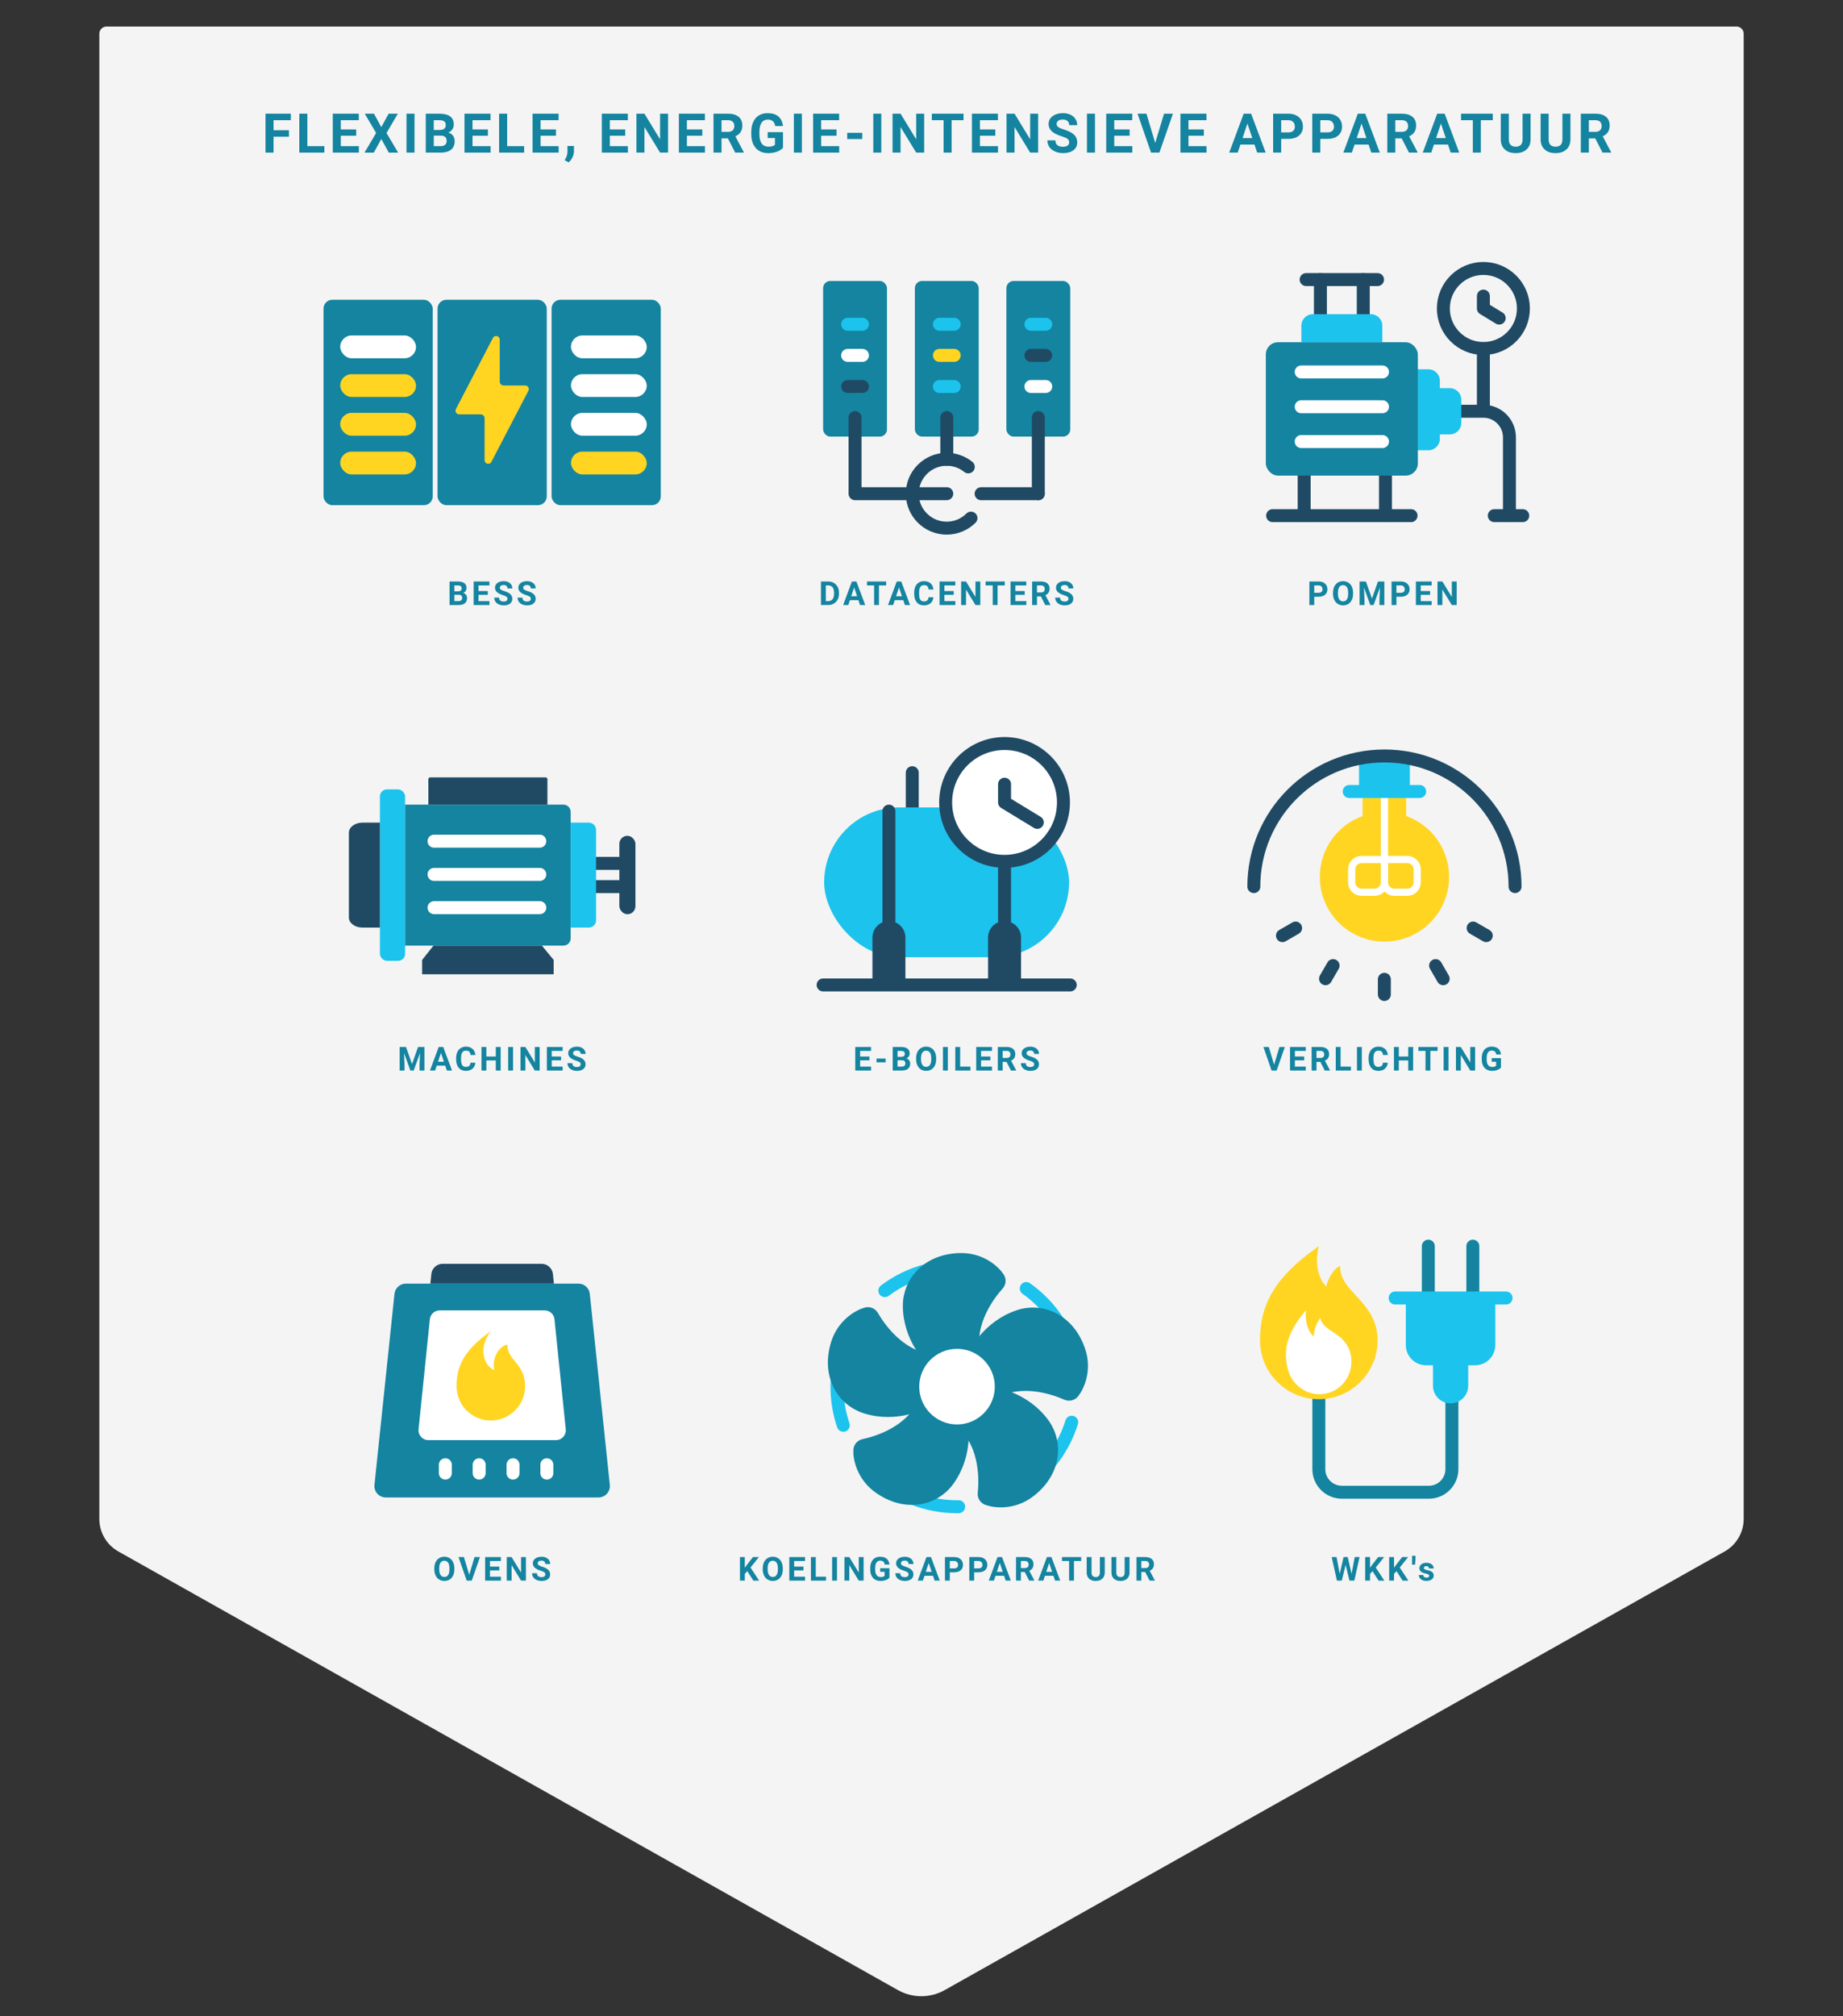 <?xml version="1.0" encoding="UTF-8"?>
<svg id="Layer_1" data-name="Layer 1" xmlns="http://www.w3.org/2000/svg" viewBox="0 0 1280 1400">
  <rect x="0" y="0" width="1280" height="1400" fill="#333333" stroke="none"/>
  <defs>
    <style>
      .cls-1 {
        fill: #1cc3ed;
      }

      .cls-2 {
        fill: #204a64;
      }

      .cls-3, .cls-4, .cls-5, .cls-6, .cls-7, .cls-8, .cls-9, .cls-10, .cls-11 {
        stroke-linecap: round;
        stroke-linejoin: round;
      }

      .cls-3, .cls-4, .cls-5, .cls-6, .cls-7, .cls-9, .cls-10, .cls-11 {
        stroke-width: 9px;
      }

      .cls-3, .cls-12, .cls-11 {
        fill: #fff;
      }

      .cls-3, .cls-5, .cls-9 {
        stroke: #1484a0;
      }

      .cls-13 {
        fill: #f4f4f4;
      }

      .cls-4 {
        stroke: #1cc3ed;
      }

      .cls-4, .cls-5, .cls-6, .cls-7, .cls-8, .cls-10 {
        fill: none;
      }

      .cls-14 {
        fill: #ffd522;
      }

      .cls-6, .cls-11 {
        stroke: #204a64;
      }

      .cls-7, .cls-8 {
        stroke: #fff;
      }

      .cls-8 {
        stroke-width: 5px;
      }

      .cls-15, .cls-9 {
        fill: #1484a0;
      }

      .cls-10 {
        stroke: #ffd522;
      }
    </style>
  </defs>
  <path class="cls-13" d="M1206.01,18.42H73.99c-2.76,0-5,2.24-5,5v1031.26c0,9.36,5.05,17.99,13.2,22.57l541.44,304.57c10.09,5.67,22.4,5.67,32.49,0l541.69-304.57c8.16-4.59,13.21-13.22,13.21-22.58V23.42c0-2.76-2.24-5-5-5Z"/>
  <g>
    <rect class="cls-15" x="303.89" y="208.16" width="75.84" height="142.6" rx="6.1" ry="6.1"/>
    <rect class="cls-15" x="224.69" y="208.16" width="75.84" height="142.6" rx="6.1" ry="6.1"/>
    <rect class="cls-15" x="383.08" y="208.16" width="75.84" height="142.6" rx="6.1" ry="6.1"/>
    <rect class="cls-14" x="236.29" y="313.58" width="52.64" height="15.83" rx="7.91" ry="7.91"/>
    <rect class="cls-14" x="236.29" y="286.7" width="52.64" height="15.83" rx="7.91" ry="7.91"/>
    <rect class="cls-14" x="236.29" y="259.81" width="52.64" height="15.83" rx="7.91" ry="7.91"/>
    <rect class="cls-12" x="236.29" y="232.93" width="52.64" height="15.83" rx="7.91" ry="7.91"/>
    <rect class="cls-14" x="396.54" y="313.58" width="52.64" height="15.83" rx="7.91" ry="7.91"/>
    <rect class="cls-12" x="396.54" y="286.7" width="52.64" height="15.83" rx="7.91" ry="7.91"/>
    <rect class="cls-12" x="396.54" y="259.81" width="52.64" height="15.83" rx="7.91" ry="7.91"/>
    <rect class="cls-12" x="396.54" y="232.93" width="52.64" height="15.83" rx="7.91" ry="7.91"/>
    <path class="cls-14" d="M347.08,235.81c0-2.63-3.52-3.49-4.74-1.16l-25.7,49.38c-.87,1.67.34,3.67,2.23,3.67h14.95c1.51,0,2.73,1.22,2.73,2.73v29.13c0,2.63,3.52,3.49,4.73,1.16l25.7-49.38c.87-1.67-.34-3.67-2.23-3.67h-14.95c-1.51,0-2.73-1.22-2.73-2.73v-29.13Z"/>
  </g>
  <line class="cls-6" x1="648.09" y1="573.57" x2="619.07" y2="573.57"/>
  <line class="cls-6" x1="633.58" y1="570.12" x2="633.58" y2="536.51"/>
  <rect class="cls-1" x="572.4" y="560.63" width="170.09" height="104.03" rx="52.01" ry="52.01"/>
  <g>
    <path class="cls-2" d="M605.92,683.9v-32.94c0-6.32,5.13-11.45,11.45-11.45h0c6.32,0,11.45,5.13,11.45,11.45v32.94"/>
    <path class="cls-2" d="M686.23,683.9v-32.94c0-6.32,5.13-11.45,11.45-11.45h0c6.32,0,11.45,5.13,11.45,11.45v32.94"/>
  </g>
  <line class="cls-6" x1="571.67" y1="683.9" x2="743.31" y2="683.9"/>
  <line class="cls-6" x1="697.68" y1="639.52" x2="697.68" y2="598.08"/>
  <line class="cls-6" x1="617.37" y1="639.52" x2="617.37" y2="563.2"/>
  <circle class="cls-11" cx="697.68" cy="557.17" r="40.91"/>
  <polyline class="cls-6" points="697.68 544.5 697.68 557.17 720.42 571.01"/>
  <g>
    <path class="cls-6" d="M1014.91,285.56h15.33c10,0,18.1,8.11,18.1,18.1v54.37"/>
    <path class="cls-1" d="M981.91,256.41h10.13c4.4,0,7.97,3.57,7.97,7.97v40.29c0,4.4-3.57,7.97-7.97,7.97h-10.13v-56.22Z"/>
    <path class="cls-1" d="M995.94,269.52h11c4.4,0,7.97,3.57,7.97,7.97v16.16c0,4.4-3.57,7.97-7.97,7.97h-11v-32.1Z"/>
    <line class="cls-6" x1="962.24" y1="326.9" x2="962.24" y2="358.04"/>
    <line class="cls-6" x1="905.77" y1="326.9" x2="905.77" y2="358.04"/>
    <circle class="cls-6" cx="1030.24" cy="214.19" r="27.79"/>
    <polyline class="cls-6" points="1030.24 205.59 1030.24 214.19 1041.22 220.87"/>
    <line class="cls-6" x1="956.74" y1="194.12" x2="907.13" y2="194.12"/>
    <g>
      <line class="cls-6" x1="917.05" y1="218.16" x2="917.05" y2="194.12"/>
      <line class="cls-6" x1="946.82" y1="218.16" x2="946.82" y2="194.12"/>
    </g>
    <rect class="cls-15" x="879.14" y="237.65" width="105.58" height="92.58" rx="8.43" ry="8.43"/>
    <path class="cls-1" d="M960.05,237.65v-11.52c0-4.4-3.57-7.97-7.97-7.97h-40.29c-4.4,0-7.97,3.57-7.97,7.97v11.52h56.22Z"/>
    <line class="cls-7" x1="903.7" y1="258.26" x2="960.17" y2="258.26"/>
    <line class="cls-7" x1="903.7" y1="282.42" x2="960.17" y2="282.42"/>
    <line class="cls-7" x1="903.7" y1="306.59" x2="960.17" y2="306.59"/>
    <line class="cls-6" x1="980.01" y1="358.04" x2="883.86" y2="358.04"/>
    <line class="cls-6" x1="1057.58" y1="358.04" x2="1037.81" y2="358.04"/>
    <line class="cls-6" x1="1030.24" y1="241.99" x2="1030.24" y2="284.52"/>
  </g>
  <g>
    <path class="cls-14" d="M946.33,524.9v41.72c-17.32,6.21-29.7,22.8-29.7,42.26,0,24.81,20.1,44.91,44.89,44.91s44.91-20.1,44.91-44.91c0-19.5-12.44-36.11-29.83-42.3h0v-41.68h-30.27Z"/>
    <g>
      <line class="cls-8" x1="961.52" y1="552.05" x2="961.52" y2="596.79"/>
      <path class="cls-8" d="M961.52,596.79h15.88c3.79,0,6.87,3.08,6.87,6.87v9.01c0,3.79-3.08,6.87-6.87,6.87h-9.01c-3.79,0-6.87-3.08-6.87-6.87v-15.88h0Z"/>
      <path class="cls-8" d="M945.65,596.79h9.01c3.79,0,6.87,3.08,6.87,6.87v9.01c0,3.79-3.08,6.87-6.87,6.87h-15.88v-15.88c0-3.79,3.08-6.87,6.87-6.87Z" transform="translate(1900.3 1216.33) rotate(-180)"/>
    </g>
    <rect class="cls-1" x="943.87" y="524.9" width="35.3" height="27.15"/>
    <path class="cls-6" d="M1052.23,615.61c0-50.1-40.61-90.71-90.71-90.71s-90.71,40.61-90.71,90.71"/>
    <line class="cls-4" x1="937.04" y1="549.57" x2="986" y2="549.57"/>
    <g>
      <line class="cls-6" x1="961.46" y1="679.98" x2="961.46" y2="690.52"/>
      <line class="cls-6" x1="997.05" y1="670.45" x2="1002.32" y2="679.57"/>
      <line class="cls-6" x1="1023.11" y1="644.39" x2="1032.23" y2="649.66"/>
      <line class="cls-6" x1="925.87" y1="670.45" x2="920.6" y2="679.57"/>
      <line class="cls-6" x1="899.82" y1="644.39" x2="890.69" y2="649.66"/>
    </g>
  </g>
  <g>
    <g>
      <rect class="cls-15" x="571.67" y="195.09" width="44.35" height="108.06" rx="5" ry="5"/>
      <line class="cls-4" x1="588.7" y1="225.16" x2="598.99" y2="225.16"/>
      <line class="cls-7" x1="588.7" y1="246.76" x2="598.99" y2="246.76"/>
      <line class="cls-6" x1="588.7" y1="268.37" x2="598.99" y2="268.37"/>
      <line class="cls-6" x1="681.4" y1="342.81" x2="721.13" y2="342.81"/>
      <polyline class="cls-6" points="593.85 289.93 593.85 342.81 633.58 342.81"/>
      <rect class="cls-15" x="698.96" y="195.09" width="44.35" height="108.06" rx="5" ry="5"/>
      <line class="cls-4" x1="715.99" y1="225.16" x2="726.28" y2="225.16"/>
      <line class="cls-6" x1="715.99" y1="246.76" x2="726.28" y2="246.76"/>
      <line class="cls-7" x1="715.99" y1="268.37" x2="726.28" y2="268.37"/>
      <line class="cls-6" x1="721.13" y1="289.93" x2="721.13" y2="342.81"/>
      <rect class="cls-15" x="635.39" y="195.09" width="44.35" height="108.06" rx="5" ry="5"/>
      <line class="cls-4" x1="652.42" y1="225.16" x2="662.71" y2="225.16"/>
      <line class="cls-10" x1="652.42" y1="246.76" x2="662.71" y2="246.76"/>
      <line class="cls-4" x1="652.42" y1="268.37" x2="662.71" y2="268.37"/>
      <line class="cls-6" x1="657.57" y1="289.93" x2="657.57" y2="318.9"/>
      <path class="cls-6" d="M672.5,324.19c-4.1-3.31-9.32-5.29-15-5.29-13.2,0-23.91,10.71-23.91,23.91s10.7,23.91,23.91,23.91c6.58,0,12.55-2.66,16.87-6.97"/>
    </g>
    <line class="cls-6" x1="633.58" y1="342.79" x2="657.55" y2="342.79"/>
  </g>
  <g>
    <rect class="cls-2" x="430.16" y="580.32" width="11.16" height="54.48" rx="5.58" ry="5.58"/>
    <line class="cls-6" x1="430.16" y1="599.48" x2="409.61" y2="599.48"/>
    <line class="cls-6" x1="430.16" y1="615.64" x2="409.61" y2="615.64"/>
    <rect class="cls-1" x="263.86" y="548.13" width="17.5" height="119" rx="4.86" ry="4.86"/>
    <path class="cls-15" d="M281.35,558.69h109.95c2.78,0,5.04,2.26,5.04,5.04v87.81c0,2.78-2.26,5.04-5.04,5.04h-109.95v-97.89h0Z"/>
    <path class="cls-2" d="M298.72,539.79h80.26c.67,0,1.22.55,1.22,1.22v17.67h-82.7v-17.67c0-.67.55-1.22,1.22-1.22Z"/>
    <polygon class="cls-2" points="384.54 676.48 293.16 676.48 293.16 666.53 301.08 656.58 376.35 656.58 384.54 666.53 384.54 676.48"/>
    <path class="cls-1" d="M396.34,571.2h12.6c2.78,0,5.04,2.26,5.04,5.04v62.78c0,2.78-2.26,5.04-5.04,5.04h-12.6v-72.87h0Z"/>
    <line class="cls-7" x1="301.44" y1="584.07" x2="374.9" y2="584.07"/>
    <line class="cls-7" x1="301.44" y1="607.15" x2="374.9" y2="607.15"/>
    <line class="cls-7" x1="301.44" y1="630.23" x2="374.9" y2="630.23"/>
    <path class="cls-2" d="M263.86,571.2h-12.15c-5.2,0-9.41,3.14-9.41,7v58.86c0,3.87,4.21,7,9.41,7h12.15"/>
  </g>
  <g>
    <path class="cls-15" d="M415.65,1039.77h-147.69c-4.7,0-8.37-4.06-7.89-8.74l13.9-132.63c.42-4.04,3.82-7.12,7.89-7.12h119.88c4.06,0,7.47,3.07,7.89,7.12l13.9,132.63c.48,4.67-3.19,8.74-7.89,8.74Z"/>
    <path class="cls-12" d="M386.13,999.95h-88.63c-4.06,0-7.23-3.51-6.81-7.55l7.85-76.39c.36-3.49,3.3-6.15,6.81-6.15h72.93c3.51,0,6.45,2.66,6.81,6.15l7.85,76.39c.41,4.04-2.75,7.55-6.81,7.55Z"/>
    <path class="cls-2" d="M298.89,891.28l.68-6.65c.41-4.03,3.82-7.11,7.89-7.11h68.66c4.06,0,7.47,3.08,7.89,7.11l.68,6.65"/>
    <path class="cls-14" d="M364.69,962.52c0,13.15-10.66,23.81-23.81,23.81s-23.81-10.66-23.81-23.81,4.55-24.76,23.81-38.16c-9.85,12.73-3.76,24.74,2.41,26.96-1.96-8.27,3.49-16.96,9.14-17.66-.34,10.86,12.25,12.95,12.25,28.87Z"/>
    <line class="cls-7" x1="309.29" y1="1017.03" x2="309.29" y2="1022.86"/>
    <line class="cls-7" x1="332.79" y1="1017.03" x2="332.79" y2="1022.86"/>
    <line class="cls-7" x1="356.3" y1="1017.03" x2="356.3" y2="1022.86"/>
    <line class="cls-7" x1="379.8" y1="1017.03" x2="379.8" y2="1022.86"/>
  </g>
  <g>
    <path class="cls-5" d="M1008.37,970.57v49.57c0,8.83-7.16,15.99-15.99,15.99h-60.43c-8.83,0-15.99-7.16-15.99-15.99v-48.35"/>
    <path class="cls-14" d="M956.76,930.71c0,22.54-18.28,40.82-40.82,40.82s-40.82-18.28-40.82-40.82,7.79-42.46,40.82-65.44c-2.64,10.22-1.18,21.86,5.22,27.97.7-4.83,5.39-12.86,9.6-14.26-.58,18.62,26,24.44,26,51.73Z"/>
    <path class="cls-12" d="M937.88,939.71c3.11,12.26-4.1,24.66-16.09,27.7-11.99,3.04-24.23-4.44-27.34-16.7-3.11-12.26-1.7-24.14,12.7-41.09-.86,4.91-.09,14.12,5.49,18.44-.72-4.17,2.58-10.62,4.29-12.98,2.26,10.21,17.2,9.79,20.96,24.63Z"/>
    <g>
      <path class="cls-1" d="M1038.53,901.26v32.66c0,7.76-6.29,14.06-14.06,14.06h-34.04c-7.76,0-14.06-6.29-14.06-14.06v-32.66"/>
      <path class="cls-1" d="M1019.69,944.1v18.1c0,6.75-5.48,12.23-12.23,12.23h0c-6.75,0-12.23-5.48-12.23-12.23v-18.1"/>
      <line class="cls-5" x1="991.99" y1="865.27" x2="991.99" y2="901.26"/>
      <line class="cls-5" x1="1022.92" y1="865.27" x2="1022.92" y2="901.26"/>
      <line class="cls-4" x1="968.94" y1="901.26" x2="1045.98" y2="901.26"/>
    </g>
  </g>
  <g>
    <path class="cls-15" d="M200.67,94.92h-10.69v11.04h-5.57v-27.02h17.59v4.51h-12.02v6.98h10.69v4.49Z"/>
    <path class="cls-15" d="M213.46,101.49h11.82v4.47h-17.39v-27.02h5.57v22.54Z"/>
    <path class="cls-15" d="M247.39,94.25h-10.69v7.24h12.54v4.47h-18.11v-27.02h18.07v4.51h-12.51v6.44h10.69v4.36Z"/>
    <path class="cls-15" d="M264.84,88.26l5.07-9.31h6.4l-7.87,13.4,8.07,13.62h-6.48l-5.2-9.46-5.2,9.46h-6.48l8.07-13.62-7.87-13.4h6.4l5.07,9.31Z"/>
    <path class="cls-15" d="M287.89,105.96h-5.57v-27.02h5.57v27.02Z"/>
    <path class="cls-15" d="M295.71,105.96v-27.02h9.46c3.28,0,5.76.63,7.46,1.88,1.69,1.26,2.54,3.1,2.54,5.52,0,1.32-.34,2.49-1.02,3.5-.68,1.01-1.63,1.75-2.84,2.22,1.39.35,2.48,1.05,3.27,2.1.8,1.05,1.2,2.34,1.2,3.86,0,2.6-.83,4.56-2.49,5.9-1.66,1.34-4.02,2.02-7.09,2.04h-10.5ZM301.27,90.26h4.12c2.81-.05,4.21-1.17,4.21-3.36,0-1.22-.36-2.11-1.07-2.64-.71-.54-1.83-.81-3.37-.81h-3.9v6.81ZM301.27,94.2v7.29h4.77c1.31,0,2.33-.31,3.07-.94.74-.62,1.1-1.49,1.1-2.59,0-2.47-1.28-3.73-3.84-3.77h-5.1Z"/>
    <path class="cls-15" d="M338.87,94.25h-10.69v7.24h12.54v4.47h-18.11v-27.02h18.07v4.51h-12.51v6.44h10.69v4.36Z"/>
    <path class="cls-15" d="M352.22,101.49h11.82v4.47h-17.39v-27.02h5.57v22.54Z"/>
    <path class="cls-15" d="M386.14,94.25h-10.69v7.24h12.54v4.47h-18.11v-27.02h18.07v4.51h-12.51v6.44h10.69v4.36Z"/>
    <path class="cls-15" d="M394.96,112.73l-2.8-1.47.67-1.21c.83-1.51,1.26-3.01,1.28-4.51v-4.16h4.53l-.02,3.71c-.01,1.37-.36,2.76-1.04,4.16-.68,1.4-1.55,2.55-2.62,3.47Z"/>
    <path class="cls-15" d="M434.24,94.25h-10.69v7.24h12.54v4.47h-18.11v-27.02h18.07v4.51h-12.51v6.44h10.69v4.36Z"/>
    <path class="cls-15" d="M463.99,105.96h-5.57l-10.84-17.78v17.78h-5.57v-27.02h5.57l10.85,17.81v-17.81h5.55v27.02Z"/>
    <path class="cls-15" d="M487.76,94.25h-10.69v7.24h12.54v4.47h-18.11v-27.02h18.07v4.51h-12.51v6.44h10.69v4.36Z"/>
    <path class="cls-15" d="M505.54,96.07h-4.43v9.89h-5.57v-27.02h10.04c3.19,0,5.65.71,7.38,2.13,1.73,1.42,2.6,3.43,2.6,6.03,0,1.84-.4,3.38-1.2,4.61-.8,1.23-2.01,2.21-3.63,2.94l5.84,11.04v.26h-5.97l-5.07-9.89ZM501.11,91.56h4.49c1.4,0,2.48-.36,3.25-1.07.77-.71,1.15-1.69,1.15-2.94s-.36-2.28-1.09-3.01c-.72-.73-1.83-1.09-3.33-1.09h-4.47v8.11Z"/>
    <path class="cls-15" d="M543.83,102.55c-1,1.2-2.42,2.13-4.25,2.79-1.83.66-3.86.99-6.09.99-2.34,0-4.39-.51-6.15-1.53s-3.12-2.5-4.08-4.44c-.96-1.94-1.45-4.22-1.48-6.85v-1.84c0-2.7.45-5.03,1.36-7,.91-1.97,2.22-3.48,3.93-4.53,1.71-1.04,3.72-1.57,6.02-1.57,3.2,0,5.71.76,7.51,2.29,1.81,1.53,2.88,3.75,3.21,6.67h-5.42c-.25-1.55-.79-2.68-1.64-3.4-.85-.72-2.01-1.08-3.5-1.08-1.89,0-3.33.71-4.32,2.13-.99,1.42-1.49,3.54-1.5,6.35v1.73c0,2.83.54,4.97,1.61,6.42s2.65,2.17,4.73,2.17,3.58-.45,4.47-1.34v-4.66h-5.07v-4.1h10.63v10.78Z"/>
    <path class="cls-15" d="M556.92,105.96h-5.57v-27.02h5.57v27.02Z"/>
    <path class="cls-15" d="M580.99,94.25h-10.69v7.24h12.54v4.47h-18.11v-27.02h18.07v4.51h-12.51v6.44h10.69v4.36Z"/>
    <path class="cls-15" d="M598.85,96.55h-10.45v-4.32h10.45v4.32Z"/>
    <path class="cls-15" d="M612.08,105.96h-5.57v-27.02h5.57v27.02Z"/>
    <path class="cls-15" d="M641.87,105.96h-5.57l-10.84-17.78v17.78h-5.57v-27.02h5.57l10.85,17.81v-17.81h5.55v27.02Z"/>
    <path class="cls-15" d="M669.19,83.45h-8.28v22.51h-5.57v-22.51h-8.16v-4.51h22.01v4.51Z"/>
    <path class="cls-15" d="M691.28,94.25h-10.69v7.24h12.54v4.47h-18.11v-27.02h18.07v4.51h-12.51v6.44h10.69v4.36Z"/>
    <path class="cls-15" d="M721.03,105.96h-5.57l-10.84-17.78v17.78h-5.57v-27.02h5.57l10.85,17.81v-17.81h5.55v27.02Z"/>
    <path class="cls-15" d="M742.56,98.87c0-1.05-.37-1.86-1.11-2.42-.74-.56-2.08-1.16-4.01-1.78-1.93-.62-3.46-1.24-4.58-1.85-3.07-1.66-4.6-3.89-4.6-6.7,0-1.46.41-2.76,1.23-3.91.82-1.14,2-2.04,3.54-2.68,1.54-.64,3.27-.96,5.19-.96s3.65.35,5.16,1.05c1.51.7,2.68,1.69,3.52,2.96.83,1.27,1.25,2.72,1.25,4.34h-5.57c0-1.24-.39-2.2-1.17-2.89s-1.87-1.03-3.28-1.03-2.42.29-3.17.86c-.75.58-1.13,1.33-1.13,2.27,0,.88.44,1.61,1.33,2.21.88.59,2.19,1.15,3.91,1.67,3.17.95,5.47,2.13,6.92,3.54s2.17,3.17,2.17,5.27c0,2.34-.88,4.17-2.65,5.5-1.77,1.33-4.15,1.99-7.14,1.99-2.08,0-3.97-.38-5.68-1.14s-3.01-1.8-3.91-3.13c-.9-1.32-1.35-2.86-1.35-4.6h5.58c0,2.98,1.78,4.47,5.34,4.47,1.32,0,2.36-.27,3.1-.81s1.11-1.29,1.11-2.25Z"/>
    <path class="cls-15" d="M760.49,105.96h-5.57v-27.02h5.57v27.02Z"/>
    <path class="cls-15" d="M784.56,94.25h-10.69v7.24h12.54v4.47h-18.11v-27.02h18.07v4.51h-12.51v6.44h10.69v4.36Z"/>
    <path class="cls-15" d="M802.32,99.26l6.12-20.32h6.2l-9.41,27.02h-5.81l-9.37-27.02h6.18l6.09,20.32Z"/>
    <path class="cls-15" d="M836.1,94.25h-10.69v7.24h12.54v4.47h-18.11v-27.02h18.07v4.51h-12.51v6.44h10.69v4.36Z"/>
    <path class="cls-15" d="M871.25,100.39h-9.76l-1.86,5.57h-5.92l10.06-27.02h5.16l10.11,27.02h-5.92l-1.87-5.57ZM863,95.89h6.75l-3.4-10.11-3.36,10.11Z"/>
    <path class="cls-15" d="M889.8,96.44v9.52h-5.57v-27.02h10.54c2.03,0,3.81.37,5.35,1.11s2.72,1.8,3.55,3.16c.83,1.37,1.24,2.92,1.24,4.67,0,2.65-.91,4.73-2.72,6.26-1.81,1.53-4.32,2.29-7.52,2.29h-4.88ZM889.8,91.93h4.97c1.47,0,2.59-.35,3.37-1.04.77-.69,1.16-1.68,1.16-2.97s-.39-2.39-1.17-3.21-1.86-1.24-3.23-1.26h-5.1v8.48Z"/>
    <path class="cls-15" d="M916.97,96.44v9.52h-5.57v-27.02h10.54c2.03,0,3.81.37,5.35,1.11s2.72,1.8,3.55,3.16c.83,1.37,1.24,2.92,1.24,4.67,0,2.65-.91,4.73-2.72,6.26-1.81,1.53-4.32,2.29-7.52,2.29h-4.88ZM916.97,91.93h4.97c1.47,0,2.59-.35,3.37-1.04.77-.69,1.16-1.68,1.16-2.97s-.39-2.39-1.17-3.21-1.86-1.24-3.23-1.26h-5.1v8.48Z"/>
    <path class="cls-15" d="M950.52,100.39h-9.76l-1.86,5.57h-5.92l10.06-27.02h5.16l10.11,27.02h-5.92l-1.87-5.57ZM942.26,95.89h6.75l-3.4-10.11-3.36,10.11Z"/>
    <path class="cls-15" d="M973.5,96.07h-4.43v9.89h-5.57v-27.02h10.04c3.19,0,5.65.71,7.38,2.13,1.73,1.42,2.6,3.43,2.6,6.03,0,1.84-.4,3.38-1.2,4.61-.8,1.23-2.01,2.21-3.63,2.94l5.84,11.04v.26h-5.97l-5.07-9.89ZM969.06,91.56h4.49c1.4,0,2.48-.36,3.25-1.07.77-.71,1.15-1.69,1.15-2.94s-.36-2.28-1.09-3.01c-.72-.73-1.83-1.09-3.33-1.09h-4.47v8.11Z"/>
    <path class="cls-15" d="M1005.66,100.39h-9.76l-1.86,5.57h-5.92l10.06-27.02h5.16l10.11,27.02h-5.92l-1.87-5.57ZM997.4,95.89h6.75l-3.4-10.11-3.36,10.11Z"/>
    <path class="cls-15" d="M1036.75,83.45h-8.28v22.51h-5.57v-22.51h-8.16v-4.51h22.01v4.51Z"/>
    <path class="cls-15" d="M1063.03,78.94v17.79c0,2.96-.92,5.29-2.77,7.01-1.85,1.72-4.38,2.58-7.58,2.58s-5.66-.83-7.51-2.5-2.8-3.96-2.84-6.88v-18h5.57v17.83c0,1.77.42,3.06,1.27,3.87.85.81,2.02,1.22,3.52,1.22,3.13,0,4.72-1.65,4.77-4.94v-17.98h5.58Z"/>
    <path class="cls-15" d="M1090.7,78.94v17.79c0,2.96-.92,5.29-2.77,7.01-1.85,1.72-4.38,2.58-7.58,2.58s-5.66-.83-7.51-2.5-2.8-3.96-2.84-6.88v-18h5.57v17.83c0,1.77.42,3.06,1.27,3.87.85.81,2.02,1.22,3.52,1.22,3.13,0,4.72-1.65,4.77-4.94v-17.98h5.58Z"/>
    <path class="cls-15" d="M1107.92,96.07h-4.43v9.89h-5.57v-27.02h10.04c3.19,0,5.65.71,7.38,2.13,1.73,1.42,2.6,3.43,2.6,6.03,0,1.84-.4,3.38-1.2,4.61-.8,1.23-2.01,2.21-3.63,2.94l5.84,11.04v.26h-5.97l-5.07-9.89ZM1103.49,91.56h4.49c1.4,0,2.48-.36,3.25-1.07.77-.71,1.15-1.69,1.15-2.94s-.36-2.28-1.09-3.01c-.72-.73-1.83-1.09-3.33-1.09h-4.47v8.11Z"/>
  </g>
  <g>
    <path class="cls-15" d="M281.97,726.97l4.2,11.86,4.18-11.86h4.42v16.35h-3.38v-4.47l.34-7.72-4.41,12.19h-2.31l-4.4-12.17.34,7.7v4.47h-3.37v-16.35h4.4Z"/>
    <path class="cls-15" d="M309.22,739.95h-5.91l-1.12,3.37h-3.58l6.09-16.35h3.12l6.12,16.35h-3.58l-1.13-3.37ZM304.22,737.22h4.09l-2.06-6.12-2.03,6.12Z"/>
    <path class="cls-15" d="M330.13,737.87c-.13,1.76-.78,3.14-1.95,4.16-1.17,1.01-2.72,1.52-4.63,1.52-2.1,0-3.75-.71-4.95-2.12-1.2-1.41-1.8-3.35-1.8-5.81v-1c0-1.57.28-2.96.83-4.16s1.35-2.12,2.38-2.76c1.03-.64,2.23-.96,3.59-.96,1.89,0,3.41.51,4.56,1.52s1.82,2.43,2,4.26h-3.37c-.08-1.06-.38-1.82-.88-2.3-.51-.48-1.27-.71-2.31-.71-1.12,0-1.96.4-2.52,1.21-.56.81-.84,2.05-.86,3.75v1.24c0,1.77.27,3.06.8,3.87.54.82,1.38,1.22,2.53,1.22,1.04,0,1.82-.24,2.33-.71.51-.48.81-1.21.88-2.21h3.37Z"/>
    <path class="cls-15" d="M347.72,743.32h-3.37v-7.01h-6.57v7.01h-3.37v-16.35h3.37v6.63h6.57v-6.63h3.37v16.35Z"/>
    <path class="cls-15" d="M356.32,743.32h-3.37v-16.35h3.37v16.35Z"/>
    <path class="cls-15" d="M374.81,743.32h-3.37l-6.56-10.76v10.76h-3.37v-16.35h3.37l6.57,10.78v-10.78h3.36v16.35Z"/>
    <path class="cls-15" d="M389.66,736.23h-6.47v4.38h7.59v2.71h-10.96v-16.35h10.94v2.73h-7.57v3.9h6.47v2.64Z"/>
    <path class="cls-15" d="M403.31,739.03c0-.64-.22-1.12-.67-1.47-.45-.34-1.26-.7-2.43-1.08-1.17-.38-2.09-.75-2.77-1.12-1.86-1-2.79-2.35-2.79-4.05,0-.88.25-1.67.75-2.36.5-.69,1.21-1.23,2.14-1.62.93-.39,1.98-.58,3.14-.58s2.21.21,3.12.63c.91.42,1.62,1.02,2.13,1.79.5.77.76,1.65.76,2.63h-3.37c0-.75-.24-1.33-.71-1.75-.47-.42-1.13-.62-1.99-.62s-1.46.17-1.92.52c-.46.35-.69.81-.69,1.38,0,.53.27.98.8,1.34.54.36,1.32.7,2.36,1.01,1.92.58,3.31,1.29,4.19,2.15s1.31,1.92,1.31,3.19c0,1.42-.54,2.52-1.61,3.33-1.07.8-2.51,1.21-4.32,1.21-1.26,0-2.4-.23-3.44-.69-1.03-.46-1.82-1.09-2.36-1.89-.54-.8-.81-1.73-.81-2.79h3.38c0,1.8,1.08,2.71,3.23,2.71.8,0,1.43-.16,1.88-.49.45-.33.67-.78.67-1.36Z"/>
  </g>
  <g>
    <path class="cls-15" d="M312.22,420.1v-16.35h5.73c1.98,0,3.49.38,4.51,1.14,1.03.76,1.54,1.87,1.54,3.34,0,.8-.21,1.51-.62,2.12-.41.61-.98,1.06-1.72,1.34.84.21,1.5.63,1.98,1.27.48.64.72,1.42.72,2.34,0,1.57-.5,2.76-1.5,3.57s-2.43,1.22-4.29,1.24h-6.36ZM315.58,410.6h2.49c1.7-.03,2.55-.71,2.55-2.03,0-.74-.22-1.27-.65-1.6-.43-.33-1.11-.49-2.04-.49h-2.36v4.12ZM315.58,412.98v4.41h2.89c.79,0,1.41-.19,1.86-.57.45-.38.67-.9.67-1.57,0-1.5-.77-2.26-2.32-2.28h-3.09Z"/>
    <path class="cls-15" d="M338.8,413.02h-6.47v4.38h7.59v2.71h-10.96v-16.35h10.94v2.73h-7.57v3.9h6.47v2.64Z"/>
    <path class="cls-15" d="M352.45,415.81c0-.64-.22-1.12-.67-1.47-.45-.34-1.26-.7-2.43-1.08-1.17-.38-2.09-.75-2.77-1.12-1.86-1-2.79-2.35-2.79-4.05,0-.88.25-1.67.75-2.36.5-.69,1.21-1.23,2.14-1.62.93-.39,1.98-.58,3.14-.58s2.21.21,3.12.63c.91.42,1.62,1.02,2.13,1.79.5.77.76,1.65.76,2.63h-3.37c0-.75-.24-1.33-.71-1.75-.47-.42-1.13-.62-1.99-.62s-1.46.17-1.92.52c-.46.35-.69.81-.69,1.38,0,.53.27.98.8,1.34.54.36,1.32.7,2.36,1.01,1.92.58,3.31,1.29,4.19,2.15s1.31,1.92,1.31,3.19c0,1.42-.54,2.52-1.61,3.33-1.07.8-2.51,1.21-4.32,1.21-1.26,0-2.4-.23-3.44-.69-1.03-.46-1.82-1.09-2.36-1.89-.54-.8-.81-1.73-.81-2.79h3.38c0,1.8,1.08,2.71,3.23,2.71.8,0,1.43-.16,1.88-.49.45-.33.67-.78.67-1.36Z"/>
    <path class="cls-15" d="M368.66,415.81c0-.64-.22-1.12-.67-1.47-.45-.34-1.26-.7-2.43-1.08-1.17-.38-2.09-.75-2.77-1.12-1.86-1-2.79-2.35-2.79-4.05,0-.88.25-1.67.75-2.36.5-.69,1.21-1.23,2.14-1.62.93-.39,1.98-.58,3.14-.58s2.21.21,3.12.63c.91.42,1.62,1.02,2.13,1.79.5.77.76,1.65.76,2.63h-3.37c0-.75-.24-1.33-.71-1.75-.47-.42-1.13-.62-1.99-.62s-1.46.17-1.92.52c-.46.35-.69.81-.69,1.38,0,.53.27.98.8,1.34.54.36,1.32.7,2.36,1.01,1.92.58,3.31,1.29,4.19,2.15s1.31,1.92,1.31,3.19c0,1.42-.54,2.52-1.61,3.33-1.07.8-2.51,1.21-4.32,1.21-1.26,0-2.4-.23-3.44-.69-1.03-.46-1.82-1.09-2.36-1.89-.54-.8-.81-1.73-.81-2.79h3.38c0,1.8,1.08,2.71,3.23,2.71.8,0,1.43-.16,1.88-.49.45-.33.67-.78.67-1.36Z"/>
  </g>
  <g>
    <path class="cls-15" d="M570.18,420.1v-16.35h5.03c1.44,0,2.72.32,3.86.97,1.13.65,2.02,1.57,2.66,2.76.64,1.19.95,2.55.95,4.07v.75c0,1.52-.31,2.87-.94,4.05-.62,1.18-1.51,2.1-2.64,2.75s-2.42.98-3.85.99h-5.06ZM573.55,406.48v10.92h1.63c1.32,0,2.32-.43,3.02-1.29s1.05-2.09,1.07-3.69v-.86c0-1.66-.34-2.92-1.03-3.78-.69-.86-1.7-1.29-3.02-1.29h-1.66Z"/>
    <path class="cls-15" d="M596.19,416.73h-5.91l-1.12,3.37h-3.58l6.09-16.35h3.12l6.12,16.35h-3.58l-1.13-3.37ZM591.19,414h4.09l-2.06-6.12-2.03,6.12Z"/>
    <path class="cls-15" d="M615.47,406.48h-5.01v13.62h-3.37v-13.62h-4.94v-2.73h13.32v2.73Z"/>
    <path class="cls-15" d="M627.34,416.73h-5.91l-1.12,3.37h-3.58l6.09-16.35h3.12l6.12,16.35h-3.58l-1.13-3.37ZM622.34,414h4.09l-2.06-6.12-2.03,6.12Z"/>
    <path class="cls-15" d="M648.26,414.66c-.13,1.76-.78,3.14-1.95,4.16-1.17,1.01-2.72,1.52-4.63,1.52-2.1,0-3.75-.71-4.95-2.12-1.2-1.41-1.8-3.35-1.8-5.81v-1c0-1.57.28-2.96.83-4.16s1.35-2.12,2.38-2.76c1.03-.64,2.23-.96,3.59-.96,1.89,0,3.41.51,4.56,1.52s1.82,2.43,2,4.26h-3.37c-.08-1.06-.38-1.82-.88-2.3-.51-.48-1.27-.71-2.31-.71-1.12,0-1.96.4-2.52,1.21-.56.81-.84,2.05-.86,3.75v1.24c0,1.77.27,3.06.8,3.87.54.82,1.38,1.22,2.53,1.22,1.04,0,1.82-.24,2.33-.71.51-.48.81-1.21.88-2.21h3.37Z"/>
    <path class="cls-15" d="M662.38,413.02h-6.47v4.38h7.59v2.71h-10.96v-16.35h10.94v2.73h-7.57v3.9h6.47v2.64Z"/>
    <path class="cls-15" d="M680.84,420.1h-3.37l-6.56-10.76v10.76h-3.37v-16.35h3.37l6.57,10.78v-10.78h3.36v16.35Z"/>
    <path class="cls-15" d="M697.84,406.48h-5.01v13.62h-3.37v-13.62h-4.94v-2.73h13.32v2.73Z"/>
    <path class="cls-15" d="M711.67,413.02h-6.47v4.38h7.59v2.71h-10.96v-16.35h10.94v2.73h-7.57v3.9h6.47v2.64Z"/>
    <path class="cls-15" d="M722.89,414.12h-2.68v5.99h-3.37v-16.35h6.08c1.93,0,3.42.43,4.47,1.29s1.57,2.08,1.57,3.65c0,1.12-.24,2.05-.72,2.79-.48.74-1.21,1.34-2.2,1.78l3.54,6.68v.16h-3.62l-3.07-5.99ZM720.2,411.39h2.72c.85,0,1.5-.22,1.97-.65.46-.43.7-1.02.7-1.78s-.22-1.38-.66-1.82c-.44-.44-1.11-.66-2.02-.66h-2.71v4.91Z"/>
    <path class="cls-15" d="M742.06,415.81c0-.64-.22-1.12-.67-1.47-.45-.34-1.26-.7-2.43-1.08-1.17-.38-2.09-.75-2.77-1.12-1.86-1-2.79-2.35-2.79-4.05,0-.88.25-1.67.75-2.36.5-.69,1.21-1.23,2.14-1.62.93-.39,1.98-.58,3.14-.58s2.21.21,3.12.63c.91.42,1.62,1.02,2.13,1.79.5.77.76,1.65.76,2.63h-3.37c0-.75-.24-1.33-.71-1.75-.47-.42-1.13-.62-1.99-.62s-1.46.17-1.92.52c-.46.35-.69.81-.69,1.38,0,.53.27.98.8,1.34.54.36,1.32.7,2.36,1.01,1.92.58,3.31,1.29,4.19,2.15s1.31,1.92,1.31,3.19c0,1.42-.54,2.52-1.61,3.33-1.07.8-2.51,1.21-4.32,1.21-1.26,0-2.4-.23-3.44-.69-1.03-.46-1.82-1.09-2.36-1.89-.54-.8-.81-1.73-.81-2.79h3.38c0,1.8,1.08,2.71,3.23,2.71.8,0,1.43-.16,1.88-.49.45-.33.67-.78.67-1.36Z"/>
  </g>
  <g>
    <path class="cls-15" d="M912.76,414.34v5.76h-3.37v-16.35h6.38c1.23,0,2.31.22,3.24.67.93.45,1.65,1.09,2.15,1.92.5.83.75,1.77.75,2.82,0,1.6-.55,2.87-1.65,3.79-1.1.92-2.62,1.39-4.55,1.39h-2.95ZM912.76,411.61h3.01c.89,0,1.57-.21,2.04-.63.47-.42.7-1.02.7-1.8s-.24-1.45-.71-1.94-1.12-.75-1.95-.76h-3.09v5.13Z"/>
    <path class="cls-15" d="M939.73,412.3c0,1.61-.28,3.02-.85,4.23s-1.38,2.15-2.44,2.81c-1.06.66-2.27.99-3.64.99s-2.56-.33-3.63-.98-1.89-1.58-2.47-2.79c-.58-1.21-.88-2.6-.89-4.17v-.81c0-1.61.29-3.03.87-4.25.58-1.22,1.4-2.16,2.46-2.82,1.06-.65,2.27-.98,3.63-.98s2.57.33,3.63.98c1.06.66,1.88,1.59,2.46,2.82.58,1.22.87,2.64.87,4.24v.73ZM936.32,411.56c0-1.71-.31-3.02-.92-3.91s-1.49-1.34-2.63-1.34-2,.44-2.62,1.32c-.61.88-.92,2.17-.93,3.87v.8c0,1.67.31,2.96.92,3.89s1.5,1.38,2.65,1.38,2-.44,2.61-1.33c.61-.89.91-2.18.92-3.88v-.8Z"/>
    <path class="cls-15" d="M948.65,403.75l4.2,11.86,4.18-11.86h4.42v16.35h-3.38v-4.47l.34-7.72-4.41,12.19h-2.31l-4.4-12.17.34,7.7v4.47h-3.37v-16.35h4.4Z"/>
    <path class="cls-15" d="M969.84,414.34v5.76h-3.37v-16.35h6.38c1.23,0,2.31.22,3.24.67.93.45,1.65,1.09,2.15,1.92.5.83.75,1.77.75,2.82,0,1.6-.55,2.87-1.65,3.79-1.1.92-2.62,1.39-4.55,1.39h-2.95ZM969.84,411.61h3.01c.89,0,1.57-.21,2.04-.63.47-.42.7-1.02.7-1.8s-.24-1.45-.71-1.94-1.12-.75-1.95-.76h-3.09v5.13Z"/>
    <path class="cls-15" d="M993.21,413.02h-6.47v4.38h7.59v2.71h-10.96v-16.35h10.94v2.73h-7.57v3.9h6.47v2.64Z"/>
    <path class="cls-15" d="M1011.68,420.1h-3.37l-6.56-10.76v10.76h-3.37v-16.35h3.37l6.57,10.78v-10.78h3.36v16.35Z"/>
  </g>
  <g>
    <path class="cls-15" d="M603.85,736.23h-6.47v4.38h7.59v2.71h-10.96v-16.35h10.94v2.73h-7.57v3.9h6.47v2.64Z"/>
    <path class="cls-15" d="M615.11,737.63h-6.32v-2.62h6.32v2.62Z"/>
    <path class="cls-15" d="M620,743.32v-16.35h5.73c1.98,0,3.49.38,4.51,1.14,1.03.76,1.54,1.87,1.54,3.34,0,.8-.21,1.51-.62,2.12-.41.61-.98,1.06-1.72,1.34.84.21,1.5.63,1.98,1.27.48.64.72,1.42.72,2.34,0,1.57-.5,2.76-1.5,3.57s-2.43,1.22-4.29,1.24h-6.36ZM623.37,733.82h2.49c1.7-.03,2.55-.71,2.55-2.03,0-.74-.22-1.27-.65-1.6-.43-.33-1.11-.49-2.04-.49h-2.36v4.12ZM623.37,736.2v4.41h2.89c.79,0,1.41-.19,1.86-.57.45-.38.67-.9.67-1.57,0-1.5-.77-2.26-2.32-2.28h-3.09Z"/>
    <path class="cls-15" d="M650.18,735.51c0,1.61-.28,3.02-.85,4.23s-1.38,2.15-2.44,2.81c-1.06.66-2.27.99-3.64.99s-2.56-.33-3.63-.98-1.89-1.58-2.47-2.79c-.58-1.21-.88-2.6-.89-4.17v-.81c0-1.61.29-3.03.87-4.25.58-1.22,1.4-2.16,2.46-2.82,1.06-.65,2.27-.98,3.63-.98s2.57.33,3.63.98c1.06.66,1.88,1.59,2.46,2.82.58,1.22.87,2.64.87,4.24v.73ZM646.77,734.77c0-1.71-.31-3.02-.92-3.91s-1.49-1.34-2.63-1.34-2,.44-2.62,1.32c-.61.88-.92,2.17-.93,3.87v.8c0,1.67.31,2.96.92,3.89s1.5,1.38,2.65,1.38,2-.44,2.61-1.33c.61-.89.91-2.18.92-3.88v-.8Z"/>
    <path class="cls-15" d="M658.28,743.32h-3.37v-16.35h3.37v16.35Z"/>
    <path class="cls-15" d="M666.84,740.61h7.15v2.71h-10.52v-16.35h3.37v13.65Z"/>
    <path class="cls-15" d="M687.84,736.23h-6.47v4.38h7.59v2.71h-10.96v-16.35h10.94v2.73h-7.57v3.9h6.47v2.64Z"/>
    <path class="cls-15" d="M699.06,737.33h-2.68v5.99h-3.37v-16.35h6.08c1.93,0,3.42.43,4.47,1.29s1.57,2.08,1.57,3.65c0,1.12-.24,2.05-.72,2.79-.48.74-1.21,1.34-2.2,1.78l3.54,6.68v.16h-3.62l-3.07-5.99ZM696.38,734.6h2.72c.85,0,1.5-.22,1.97-.65.46-.43.7-1.02.7-1.78s-.22-1.38-.66-1.82c-.44-.44-1.11-.66-2.02-.66h-2.71v4.91Z"/>
    <path class="cls-15" d="M718.23,739.03c0-.64-.22-1.12-.67-1.47-.45-.34-1.26-.7-2.43-1.08-1.17-.38-2.09-.75-2.77-1.12-1.86-1-2.79-2.35-2.79-4.05,0-.88.25-1.67.75-2.36.5-.69,1.21-1.23,2.14-1.62.93-.39,1.98-.58,3.14-.58s2.21.21,3.12.63c.91.42,1.62,1.02,2.13,1.79.5.77.76,1.65.76,2.63h-3.37c0-.75-.24-1.33-.71-1.75-.47-.42-1.13-.62-1.99-.62s-1.46.17-1.92.52c-.46.35-.69.81-.69,1.38,0,.53.27.98.8,1.34.54.36,1.32.7,2.36,1.01,1.92.58,3.31,1.29,4.19,2.15s1.31,1.92,1.31,3.19c0,1.42-.54,2.52-1.61,3.33-1.07.8-2.51,1.21-4.32,1.21-1.26,0-2.4-.23-3.44-.69-1.03-.46-1.82-1.09-2.36-1.89-.54-.8-.81-1.73-.81-2.79h3.38c0,1.8,1.08,2.71,3.23,2.71.8,0,1.43-.16,1.88-.49.45-.33.67-.78.67-1.36Z"/>
  </g>
  <g>
    <path class="cls-15" d="M884.89,739.27l3.71-12.3h3.75l-5.69,16.35h-3.52l-5.67-16.35h3.74l3.68,12.3Z"/>
    <path class="cls-15" d="M905.79,736.23h-6.47v4.38h7.59v2.71h-10.96v-16.35h10.94v2.73h-7.57v3.9h6.47v2.64Z"/>
    <path class="cls-15" d="M917.01,737.33h-2.68v5.99h-3.37v-16.35h6.08c1.93,0,3.42.43,4.47,1.29s1.57,2.08,1.57,3.65c0,1.12-.24,2.05-.72,2.79-.48.74-1.21,1.34-2.2,1.78l3.54,6.68v.16h-3.62l-3.07-5.99ZM914.33,734.6h2.72c.85,0,1.5-.22,1.97-.65.46-.43.7-1.02.7-1.78s-.22-1.38-.66-1.82c-.44-.44-1.11-.66-2.02-.66h-2.71v4.91Z"/>
    <path class="cls-15" d="M931.08,740.61h7.15v2.71h-10.52v-16.35h3.37v13.65Z"/>
    <path class="cls-15" d="M945.82,743.32h-3.37v-16.35h3.37v16.35Z"/>
    <path class="cls-15" d="M963.84,737.87c-.13,1.76-.78,3.14-1.95,4.16-1.17,1.01-2.72,1.52-4.63,1.52-2.1,0-3.75-.71-4.95-2.12-1.2-1.41-1.8-3.35-1.8-5.81v-1c0-1.57.28-2.96.83-4.16s1.35-2.12,2.38-2.76c1.03-.64,2.23-.96,3.59-.96,1.89,0,3.41.51,4.56,1.52s1.82,2.43,2,4.26h-3.37c-.08-1.06-.38-1.82-.88-2.3-.51-.48-1.27-.71-2.31-.71-1.12,0-1.96.4-2.52,1.21-.56.81-.84,2.05-.86,3.75v1.24c0,1.77.27,3.06.8,3.87.54.82,1.38,1.22,2.53,1.22,1.04,0,1.82-.24,2.33-.71.51-.48.81-1.21.88-2.21h3.37Z"/>
    <path class="cls-15" d="M981.43,743.32h-3.37v-7.01h-6.57v7.01h-3.37v-16.35h3.37v6.63h6.57v-6.63h3.37v16.35Z"/>
    <path class="cls-15" d="M998.43,729.7h-5.01v13.62h-3.37v-13.62h-4.94v-2.73h13.32v2.73Z"/>
    <path class="cls-15" d="M1006,743.32h-3.37v-16.35h3.37v16.35Z"/>
    <path class="cls-15" d="M1024.49,743.32h-3.37l-6.56-10.76v10.76h-3.37v-16.35h3.37l6.57,10.78v-10.78h3.36v16.35Z"/>
    <path class="cls-15" d="M1042.44,741.25c-.61.73-1.46,1.29-2.57,1.69-1.11.4-2.34.6-3.68.6-1.42,0-2.66-.31-3.72-.93-1.07-.62-1.89-1.51-2.47-2.69-.58-1.18-.88-2.56-.89-4.14v-1.11c0-1.63.28-3.05.83-4.24.55-1.19,1.34-2.11,2.38-2.74,1.04-.63,2.25-.95,3.64-.95,1.94,0,3.46.46,4.55,1.39,1.09.92,1.74,2.27,1.94,4.04h-3.28c-.15-.94-.48-1.62-.99-2.06-.51-.43-1.22-.65-2.12-.65-1.15,0-2.02.43-2.62,1.29s-.9,2.14-.91,3.84v1.04c0,1.71.33,3.01.98,3.89s1.61,1.31,2.86,1.31,2.17-.27,2.71-.81v-2.82h-3.07v-2.48h6.44v6.52Z"/>
  </g>
  <g>
    <path class="cls-15" d="M938.69,1092.78l2.2-11.63h3.36l-3.63,16.35h-3.39l-2.66-10.94-2.66,10.94h-3.39l-3.63-16.35h3.36l2.21,11.61,2.7-11.61h2.85l2.68,11.63Z"/>
    <path class="cls-15" d="M953.26,1090.94l-1.75,1.89v4.67h-3.37v-16.35h3.37v7.41l1.48-2.03,4.17-5.38h4.14l-5.81,7.27,5.97,9.09h-4.01l-4.2-6.56Z"/>
    <path class="cls-15" d="M969.93,1090.94l-1.75,1.89v4.67h-3.37v-16.35h3.37v7.41l1.48-2.03,4.17-5.38h4.14l-5.81,7.27,5.97,9.09h-4.01l-4.2-6.56Z"/>
    <path class="cls-15" d="M983.11,1081.9l-.33,4.54h-2.06v-6.19h2.38v1.65Z"/>
    <path class="cls-15" d="M992.6,1094.14c0-.4-.2-.71-.59-.94-.39-.23-1.02-.43-1.89-.61-2.89-.61-4.33-1.83-4.33-3.68,0-1.08.45-1.98,1.34-2.7.9-.72,2.06-1.08,3.51-1.08,1.54,0,2.78.36,3.7,1.09.92.73,1.39,1.67,1.39,2.83h-3.25c0-.46-.15-.85-.45-1.15-.3-.3-.77-.46-1.4-.46-.55,0-.97.12-1.27.37s-.45.56-.45.94c0,.36.17.65.51.87.34.22.92.41,1.72.57.81.16,1.49.34,2.04.54,1.71.63,2.57,1.72,2.57,3.27,0,1.11-.48,2-1.43,2.69-.95.68-2.18,1.03-3.68,1.03-1.02,0-1.92-.18-2.71-.54-.79-.36-1.41-.86-1.86-1.49-.45-.63-.67-1.32-.67-2.05h3.08c.03.58.24,1.02.64,1.33s.93.46,1.59.46c.62,0,1.09-.12,1.41-.35.32-.24.48-.54.48-.93Z"/>
  </g>
  <g>
    <path class="cls-15" d="M519.03,1090.94l-1.75,1.89v4.67h-3.37v-16.35h3.37v7.41l1.48-2.03,4.17-5.38h4.14l-5.81,7.27,5.97,9.09h-4.01l-4.2-6.56Z"/>
    <path class="cls-15" d="M543.67,1089.69c0,1.61-.28,3.02-.85,4.23s-1.38,2.15-2.44,2.81c-1.06.66-2.27.99-3.64.99s-2.56-.33-3.63-.98-1.89-1.58-2.47-2.79c-.58-1.21-.88-2.6-.89-4.17v-.81c0-1.61.29-3.03.87-4.25.58-1.22,1.4-2.16,2.46-2.82,1.06-.65,2.27-.98,3.63-.98s2.57.33,3.63.98c1.06.66,1.88,1.59,2.46,2.82.58,1.22.87,2.64.87,4.24v.73ZM540.25,1088.95c0-1.71-.31-3.02-.92-3.91s-1.49-1.34-2.63-1.34-2,.44-2.62,1.32c-.61.88-.92,2.17-.93,3.87v.8c0,1.67.31,2.96.92,3.89s1.5,1.38,2.65,1.38,2-.44,2.61-1.33c.61-.89.91-2.18.92-3.88v-.8Z"/>
    <path class="cls-15" d="M558.02,1090.41h-6.47v4.38h7.59v2.71h-10.96v-16.35h10.94v2.73h-7.57v3.9h6.47v2.64Z"/>
    <path class="cls-15" d="M566.56,1094.79h7.15v2.71h-10.52v-16.35h3.37v13.65Z"/>
    <path class="cls-15" d="M581.3,1097.5h-3.37v-16.35h3.37v16.35Z"/>
    <path class="cls-15" d="M599.79,1097.5h-3.37l-6.56-10.76v10.76h-3.37v-16.35h3.37l6.57,10.78v-10.78h3.36v16.35Z"/>
    <path class="cls-15" d="M617.74,1095.43c-.61.73-1.46,1.29-2.57,1.69-1.11.4-2.34.6-3.68.6-1.42,0-2.66-.31-3.72-.93-1.07-.62-1.89-1.51-2.47-2.69-.58-1.18-.88-2.56-.89-4.14v-1.11c0-1.63.28-3.05.83-4.24.55-1.19,1.34-2.11,2.38-2.74,1.04-.63,2.25-.95,3.64-.95,1.94,0,3.46.46,4.55,1.39,1.09.92,1.74,2.27,1.94,4.04h-3.28c-.15-.94-.48-1.62-.99-2.06-.51-.43-1.22-.65-2.12-.65-1.15,0-2.02.43-2.62,1.29s-.9,2.14-.91,3.84v1.04c0,1.71.33,3.01.98,3.89s1.61,1.31,2.86,1.31,2.17-.27,2.71-.81v-2.82h-3.07v-2.48h6.44v6.52Z"/>
    <path class="cls-15" d="M631.02,1093.21c0-.64-.22-1.12-.67-1.47-.45-.34-1.26-.7-2.43-1.08-1.17-.38-2.09-.75-2.77-1.12-1.86-1-2.79-2.35-2.79-4.05,0-.88.25-1.67.75-2.36.5-.69,1.21-1.23,2.14-1.62.93-.39,1.98-.58,3.14-.58s2.21.21,3.12.63c.91.42,1.62,1.02,2.13,1.79.5.77.76,1.65.76,2.63h-3.37c0-.75-.24-1.33-.71-1.75-.47-.42-1.13-.62-1.99-.62s-1.46.17-1.92.52c-.46.35-.69.81-.69,1.38,0,.53.27.98.8,1.34.54.36,1.32.7,2.36,1.01,1.92.58,3.31,1.29,4.19,2.15s1.31,1.92,1.31,3.19c0,1.42-.54,2.52-1.61,3.33-1.07.8-2.51,1.21-4.32,1.21-1.26,0-2.4-.23-3.44-.69-1.03-.46-1.82-1.09-2.36-1.89-.54-.8-.81-1.73-.81-2.79h3.38c0,1.8,1.08,2.71,3.23,2.71.8,0,1.43-.16,1.88-.49.45-.33.67-.78.67-1.36Z"/>
    <path class="cls-15" d="M647.98,1094.13h-5.91l-1.12,3.37h-3.58l6.09-16.35h3.12l6.12,16.35h-3.58l-1.13-3.37ZM642.98,1091.4h4.09l-2.06-6.12-2.03,6.12Z"/>
    <path class="cls-15" d="M659.66,1091.74v5.76h-3.37v-16.35h6.38c1.23,0,2.31.22,3.24.67.93.45,1.65,1.09,2.15,1.92.5.83.75,1.77.75,2.82,0,1.6-.55,2.87-1.65,3.79-1.1.92-2.62,1.39-4.55,1.39h-2.95ZM659.66,1089.01h3.01c.89,0,1.57-.21,2.04-.63.47-.42.7-1.02.7-1.8s-.24-1.45-.71-1.94-1.12-.75-1.95-.76h-3.09v5.13Z"/>
    <path class="cls-15" d="M676.57,1091.74v5.76h-3.37v-16.35h6.38c1.23,0,2.31.22,3.24.67.93.45,1.65,1.09,2.15,1.92.5.83.75,1.77.75,2.82,0,1.6-.55,2.87-1.65,3.79-1.1.92-2.62,1.39-4.55,1.39h-2.95ZM676.57,1089.01h3.01c.89,0,1.57-.21,2.04-.63.47-.42.7-1.02.7-1.8s-.24-1.45-.71-1.94-1.12-.75-1.95-.76h-3.09v5.13Z"/>
    <path class="cls-15" d="M697.33,1094.13h-5.91l-1.12,3.37h-3.58l6.09-16.35h3.12l6.12,16.35h-3.58l-1.13-3.37ZM692.34,1091.4h4.09l-2.06-6.12-2.03,6.12Z"/>
    <path class="cls-15" d="M711.7,1091.51h-2.68v5.99h-3.37v-16.35h6.08c1.93,0,3.42.43,4.47,1.29s1.57,2.08,1.57,3.65c0,1.12-.24,2.05-.72,2.79-.48.74-1.21,1.34-2.2,1.78l3.54,6.68v.16h-3.62l-3.07-5.99ZM709.02,1088.79h2.72c.85,0,1.5-.22,1.97-.65.46-.43.7-1.02.7-1.78s-.22-1.38-.66-1.82c-.44-.44-1.11-.66-2.02-.66h-2.71v4.91Z"/>
    <path class="cls-15" d="M731.63,1094.13h-5.91l-1.12,3.37h-3.58l6.09-16.35h3.12l6.12,16.35h-3.58l-1.13-3.37ZM726.63,1091.4h4.09l-2.06-6.12-2.03,6.12Z"/>
    <path class="cls-15" d="M750.9,1083.88h-5.01v13.62h-3.37v-13.62h-4.94v-2.73h13.32v2.73Z"/>
    <path class="cls-15" d="M767.27,1081.15v10.77c0,1.79-.56,3.2-1.68,4.25-1.12,1.04-2.65,1.56-4.59,1.56s-3.43-.51-4.55-1.52-1.7-2.4-1.72-4.17v-10.89h3.37v10.79c0,1.07.26,1.85.77,2.34.51.49,1.22.74,2.13.74,1.89,0,2.86-1,2.89-2.99v-10.88h3.38Z"/>
    <path class="cls-15" d="M784.48,1081.15v10.77c0,1.79-.56,3.2-1.68,4.25-1.12,1.04-2.65,1.56-4.59,1.56s-3.43-.51-4.55-1.52-1.7-2.4-1.72-4.17v-10.89h3.37v10.79c0,1.07.26,1.85.77,2.34.51.49,1.22.74,2.13.74,1.89,0,2.86-1,2.89-2.99v-10.88h3.38Z"/>
    <path class="cls-15" d="M795.36,1091.51h-2.68v5.99h-3.37v-16.35h6.08c1.93,0,3.42.43,4.47,1.29s1.57,2.08,1.57,3.65c0,1.12-.24,2.05-.72,2.79-.48.74-1.21,1.34-2.2,1.78l3.54,6.68v.16h-3.62l-3.07-5.99ZM792.68,1088.79h2.72c.85,0,1.5-.22,1.97-.65.46-.43.7-1.02.7-1.78s-.22-1.38-.66-1.82c-.44-.44-1.11-.66-2.02-.66h-2.71v4.91Z"/>
  </g>
  <g>
    <path class="cls-15" d="M315.57,1089.69c0,1.61-.28,3.02-.85,4.23s-1.38,2.15-2.44,2.81c-1.06.66-2.27.99-3.64.99s-2.56-.33-3.63-.98-1.89-1.58-2.47-2.79c-.58-1.21-.88-2.6-.89-4.17v-.81c0-1.61.29-3.03.87-4.25.58-1.22,1.4-2.16,2.46-2.82,1.06-.65,2.27-.98,3.63-.98s2.57.33,3.63.98c1.06.66,1.88,1.59,2.46,2.82.58,1.22.87,2.64.87,4.24v.73ZM312.15,1088.95c0-1.71-.31-3.02-.92-3.91s-1.49-1.34-2.63-1.34-2,.44-2.62,1.32c-.61.88-.92,2.17-.93,3.87v.8c0,1.67.31,2.96.92,3.89s1.5,1.38,2.65,1.38,2-.44,2.61-1.33c.61-.89.91-2.18.92-3.88v-.8Z"/>
    <path class="cls-15" d="M325.88,1093.45l3.71-12.3h3.75l-5.69,16.35h-3.52l-5.67-16.35h3.74l3.68,12.3Z"/>
    <path class="cls-15" d="M346.78,1090.41h-6.47v4.38h7.59v2.71h-10.96v-16.35h10.94v2.73h-7.57v3.9h6.47v2.64Z"/>
    <path class="cls-15" d="M365.25,1097.5h-3.37l-6.56-10.76v10.76h-3.37v-16.35h3.37l6.57,10.78v-10.78h3.36v16.35Z"/>
    <path class="cls-15" d="M378.74,1093.21c0-.64-.22-1.12-.67-1.47-.45-.34-1.26-.7-2.43-1.08-1.17-.38-2.09-.75-2.77-1.12-1.86-1-2.79-2.35-2.79-4.05,0-.88.25-1.67.75-2.36.5-.69,1.21-1.23,2.14-1.62.93-.39,1.98-.58,3.14-.58s2.21.21,3.12.63c.91.42,1.62,1.02,2.13,1.79.5.77.76,1.65.76,2.63h-3.37c0-.75-.24-1.33-.71-1.75-.47-.42-1.13-.62-1.99-.62s-1.46.17-1.92.52c-.46.35-.69.81-.69,1.38,0,.53.27.98.8,1.34.54.36,1.32.7,2.36,1.01,1.92.58,3.31,1.29,4.19,2.15s1.31,1.92,1.31,3.19c0,1.42-.54,2.52-1.61,3.33-1.07.8-2.51,1.21-4.32,1.21-1.26,0-2.4-.23-3.44-.69-1.03-.46-1.82-1.09-2.36-1.89-.54-.8-.81-1.73-.81-2.79h3.38c0,1.8,1.08,2.71,3.23,2.71.8,0,1.43-.16,1.88-.49.45-.33.67-.78.67-1.36Z"/>
  </g>
  <g>
    <g>
      <path class="cls-4" d="M585.7,989.65c-2.86-8.42-4.42-17.46-4.42-26.85,0-1.49.04-2.98.12-4.45"/>
      <path class="cls-4" d="M665.8,1046.19c-.38,0-.75,0-1.13,0-10.68,0-20.9-2.01-30.28-5.67"/>
      <path class="cls-4" d="M744.33,987.5c-3.24,10.47-8.49,20.05-15.29,28.31"/>
      <path class="cls-4" d="M712.76,894.68c8.73,6.17,16.22,13.98,22.02,22.98"/>
      <path class="cls-4" d="M614.53,896.17c8.48-6.39,18.22-11.2,28.78-13.99"/>
    </g>
    <g>
      <path class="cls-9" d="M677.14,940.4s8.98-19.4,30.78-26.49c15.72-5.11,34.56,2.85,41.61,24.53,4.09,12.59-.65,23.68-4.26,28.25-1.02,1.29-2.75,1.74-4.26,1.07-7.47-3.34-31.23-12.25-51.03-.9"/>
      <path class="cls-9" d="M647.22,944.01s-15.67-14.53-15.67-37.46c0-16.53,13.4-31.99,36.19-31.99,13.24,0,22.32,7.93,25.55,12.78.91,1.37.81,3.16-.3,4.38-5.48,6.07-21.3,25.92-16.62,48.26"/>
      <path class="cls-9" d="M641.41,973.59s-18.67,10.42-40.47,3.33c-15.72-5.11-26.28-22.63-19.24-44.31,4.09-12.59,14.44-18.77,20.05-20.35,1.59-.45,3.25.21,4.07,1.64,4.08,7.09,18.06,28.27,40.75,30.72"/>
      <path class="cls-9" d="M667.74,988.26s4.14,20.97-9.34,39.52c-9.71,13.37-29.64,18.01-48.08,4.61-10.71-7.78-13.39-19.54-13.16-25.36.07-1.65,1.2-3.03,2.82-3.37,8-1.69,32.46-8.45,41.81-29.27"/>
      <path class="cls-9" d="M689.82,967.75s21.22,2.54,34.7,21.09c9.71,13.37,7.97,33.76-10.47,47.16-10.71,7.78-22.72,6.7-28.18,4.68-1.55-.57-2.51-2.08-2.33-3.72.87-8.14,2-33.49-14.92-48.81"/>
      <ellipse class="cls-3" cx="664.67" cy="962.81" rx="30.73" ry="30.74"/>
    </g>
  </g>
</svg>